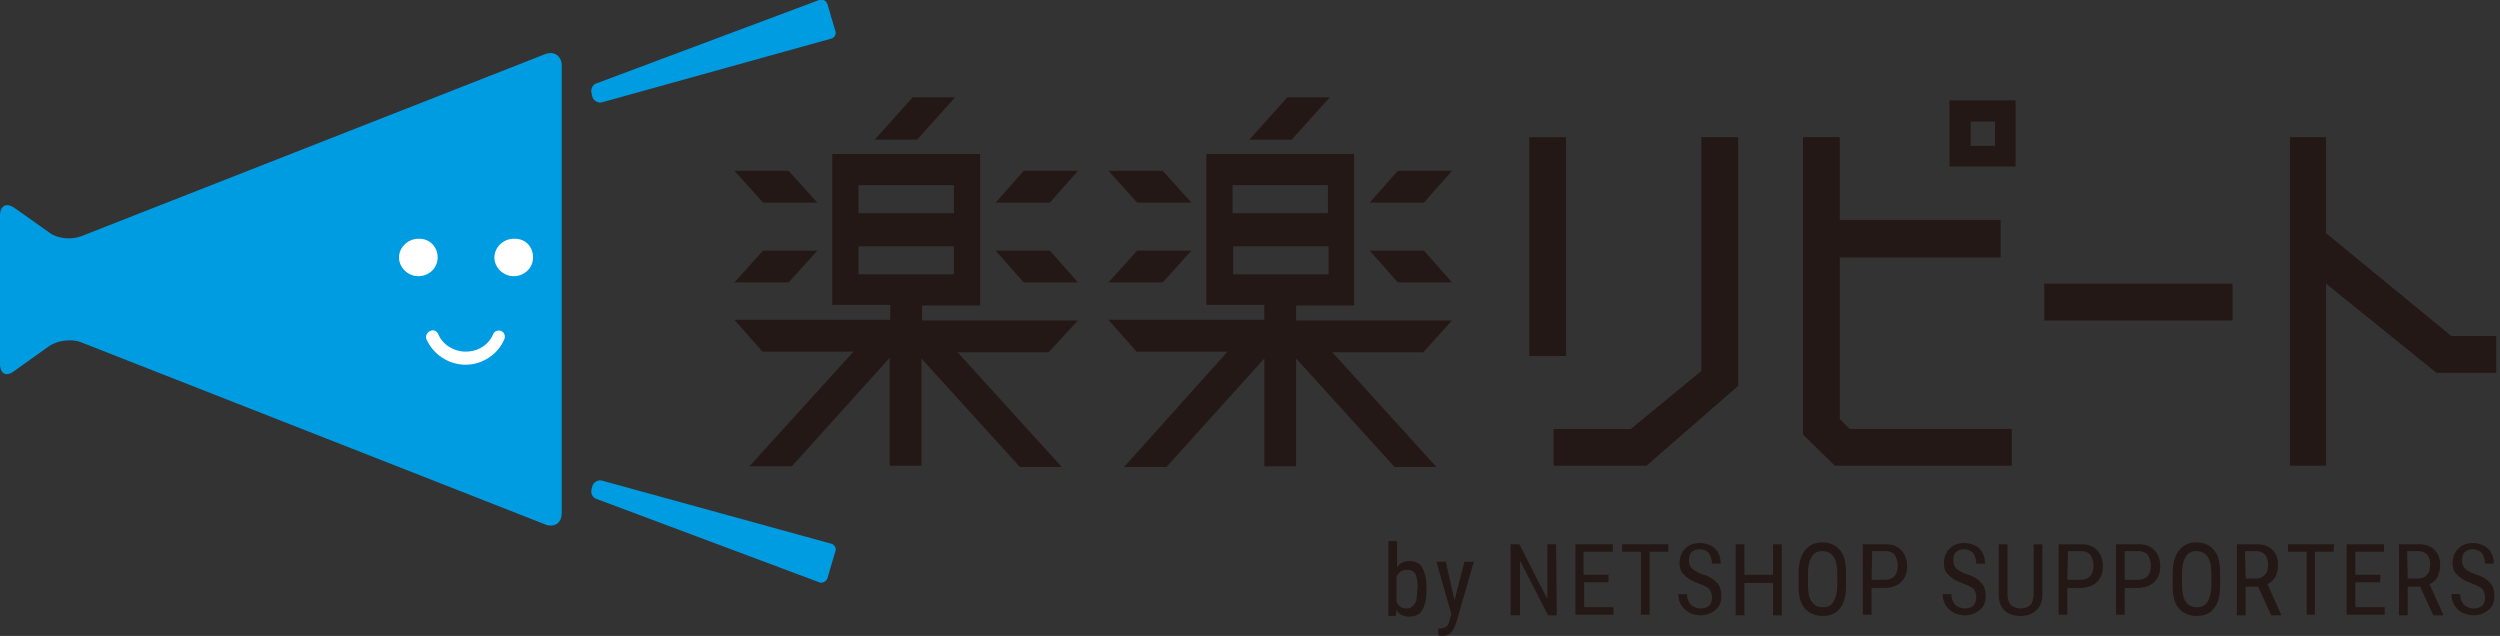 <?xml version="1.0" encoding="utf-8"?>
<!-- Generator: Adobe Illustrator 22.0.1, SVG Export Plug-In . SVG Version: 6.00 Build 0)  -->
<svg version="1.1" id="レイヤー_1" xmlns="http://www.w3.org/2000/svg" xmlns:xlink="http://www.w3.org/1999/xlink" x="0px"
	 y="0px" viewBox="0 0 401 102" style="enable-background:new 0 0 401 102;" xml:space="preserve">
<rect x="0" y="0" width="401" height="102" fill="#333333" stroke="none"/>
<style type="text/css">
	.st0{fill:#009CE1;}
	.st1{fill:#FFFFFF;}
	.st2{fill:#231815;}
	.st3{fill:#E52D8A;}
	.st4{fill:#EA6000;}
	.st5{fill:#FCCF00;}
	.st6{fill:#E60012;}
</style>
<g>
	<g>
		<g>
			<path class="st0" d="M7.9,37.3c1.3,1,3.6,1.2,5.1,0.6L87.4,8.7c1.5-0.6,2.7,0.3,2.7,1.8v71.8c0,1.6-1.2,2.4-2.7,1.8L13,54.9
				c-1.5-0.6-3.8-0.3-5.1,0.6l-5.6,4C1,60.5,0,60,0,58.3V34.6c0-1.6,1-2.2,2.4-1.2L7.9,37.3z"/>
		</g>
		<g>
			<path class="st0" d="M94.9,15c-0.2-0.6,0.1-1.4,0.7-1.6l35.8-13.4c0.5-0.2,1.1,0.1,1.3,0.6L134,5c0.2,0.5-0.2,1.1-0.7,1.2
				L96.6,16.4c-0.6,0.2-1.4-0.2-1.6-0.9L94.9,15z"/>
			<path class="st0" d="M94.9,78.4C94.7,79,95,79.8,95.6,80l35.8,13.4c0.5,0.2,1.1-0.1,1.3-0.6l1.3-4.4c0.2-0.5-0.2-1.1-0.7-1.2
				L96.6,77.1c-0.6-0.2-1.4,0.2-1.6,0.9L94.9,78.4z"/>
		</g>
		<path class="st1" d="M85.5,41.3c0,1.7-1.4,3-3.1,3c-1.7,0-3.1-1.4-3.1-3s1.4-3,3.1-3C84.2,38.2,85.5,39.5,85.5,41.3z"/>
		<path class="st1" d="M70.2,41.3c0,1.7-1.4,3-3.1,3c-1.7,0-3.1-1.4-3.1-3s1.4-3,3.1-3C68.8,38.2,70.2,39.5,70.2,41.3z"/>
		<g>
			<path class="st1" d="M74.7,58.5c2.7,0,5.2-1.7,6.2-4.1c0.2-0.5,0-1.1-0.5-1.3c-0.5-0.2-1.1,0-1.3,0.5c-0.7,1.7-2.4,2.8-4.4,2.8
				c-1.9,0-3.7-1.1-4.4-2.8c-0.2-0.5-0.8-0.8-1.3-0.5c-0.5,0.2-0.8,0.8-0.6,1.3C69.5,56.9,72,58.5,74.7,58.5z"/>
		</g>
	</g>
	<g>
		<path class="st2" d="M228.8,94.9c0,1.3-0.3,2.4-0.7,3c-0.4,0.7-1.1,1-2.1,1c-0.9,0-1.6-0.3-2-1.1l-0.1,1h-1.2v-12h1.4V91
			c0.4-0.7,1.1-1,1.9-1c1,0,1.7,0.3,2.1,1c0.4,0.7,0.7,1.7,0.7,3L228.8,94.9L228.8,94.9z M227.4,94.1c0-1-0.2-1.7-0.4-2.1
			c-0.3-0.4-0.7-0.6-1.4-0.6c-0.7,0-1.2,0.3-1.6,1.1v4c0.3,0.8,0.9,1.1,1.6,1.1c0.6,0,1-0.3,1.3-0.7s0.4-1.1,0.4-2L227.4,94.1
			L227.4,94.1z"/>
		<path class="st2" d="M233.3,96.3l1.6-6.2h1.5l-2.8,9.7c-0.2,0.7-0.5,1.3-0.9,1.7c-0.3,0.3-0.8,0.5-1.3,0.5c-0.2,0-0.4,0-0.7-0.1
			v-1.1h0.3c0.4,0,0.7-0.1,1-0.3c0.3-0.2,0.4-0.5,0.5-1l0.3-1l-2.4-8.4h1.5L233.3,96.3z"/>
		<path class="st2" d="M249.7,98.7h-1.4l-4.5-8.8v8.8h-1.5V87.3h1.4l4.5,8.8v-8.8h1.4L249.7,98.7L249.7,98.7z"/>
		<path class="st2" d="M258.1,93.4h-4v4h4.7v1.2h-6.1V87.3h6v1.2H254v3.7h4V93.4z"/>
		<path class="st2" d="M267.6,88.5h-3v10.1h-1.4V88.5h-3v-1.2h7.4L267.6,88.5L267.6,88.5z"/>
		<path class="st2" d="M274.6,95.8c0-0.6-0.2-1-0.4-1.3c-0.3-0.3-0.9-0.6-1.7-0.9s-1.4-0.6-1.8-0.9c-0.4-0.3-0.8-0.7-1-1
			c-0.2-0.4-0.3-0.9-0.3-1.4c0-0.9,0.3-1.7,0.9-2.3c0.6-0.6,1.4-0.9,2.4-0.9c0.7,0,1.2,0.2,1.7,0.4s1,0.7,1.2,1.2
			c0.3,0.5,0.4,1.1,0.4,1.7h-1.4c0-0.7-0.2-1.2-0.5-1.7c-0.3-0.3-0.8-0.6-1.5-0.6c-0.6,0-1,0.2-1.3,0.5c-0.3,0.3-0.4,0.8-0.4,1.4
			c0,0.4,0.2,0.9,0.5,1.2s0.9,0.6,1.6,0.9c1.1,0.3,1.9,0.8,2.4,1.4c0.5,0.5,0.7,1.2,0.7,2.1c0,1-0.3,1.7-0.9,2.2s-1.4,0.9-2.4,0.9
			c-0.7,0-1.3-0.2-1.8-0.4c-0.5-0.3-1-0.7-1.3-1.2c-0.3-0.5-0.5-1.1-0.5-1.8h1.4c0,0.7,0.2,1.2,0.6,1.7c0.3,0.3,1,0.6,1.6,0.6
			c0.6,0,1.1-0.2,1.4-0.5C274.5,96.8,274.6,96.3,274.6,95.8z"/>
		<path class="st2" d="M285.8,98.7h-1.4v-5.2h-4.6v5.2h-1.4V87.3h1.4v4.9h4.6v-4.9h1.4V98.7z"/>
		<path class="st2" d="M296.1,94c0,1.6-0.3,2.8-1,3.6c-0.7,0.9-1.6,1.2-2.8,1.2c-1.1,0-2.1-0.4-2.8-1.2c-0.7-0.8-1-2-1-3.5v-2.2
			c0-1.5,0.3-2.7,1-3.6c0.7-0.9,1.6-1.3,2.8-1.3c1.2,0,2.1,0.4,2.8,1.2c0.7,0.8,1,2,1,3.6L296.1,94L296.1,94z M294.7,92
			c0-1.2-0.2-2.1-0.6-2.7c-0.4-0.6-1-0.9-1.8-0.9c-0.8,0-1.4,0.3-1.7,0.9c-0.4,0.6-0.6,1.5-0.6,2.6v2c0,1.1,0.2,2.1,0.6,2.6
			c0.4,0.6,1,0.9,1.8,0.9s1.4-0.3,1.7-0.9c0.3-0.5,0.6-1.4,0.6-2.6V92z"/>
		<path class="st2" d="M300.2,94.2v4.4h-1.4V87.3h3.7c1,0,1.9,0.3,2.5,1c0.6,0.6,0.9,1.5,0.9,2.5c0,1.1-0.3,1.9-0.9,2.5
			c-0.6,0.6-1.4,0.9-2.4,1H300.2z M300.2,93h2.2c0.6,0,1.1-0.2,1.5-0.6c0.3-0.3,0.5-1,0.5-1.7c0-0.7-0.2-1.2-0.5-1.7
			c-0.3-0.4-0.9-0.6-1.4-0.6h-2.2L300.2,93L300.2,93z"/>
		<path class="st2" d="M317,95.8c0-0.6-0.2-1-0.4-1.3c-0.3-0.3-0.9-0.6-1.7-0.9c-0.8-0.3-1.4-0.6-1.8-0.9c-0.4-0.3-0.8-0.7-1-1
			c-0.2-0.4-0.3-0.9-0.3-1.4c0-0.9,0.3-1.7,0.9-2.3c0.6-0.6,1.4-0.9,2.4-0.9c0.7,0,1.2,0.2,1.7,0.4s1,0.7,1.2,1.2
			c0.3,0.5,0.4,1.1,0.4,1.7H317c0-0.7-0.2-1.2-0.5-1.7c-0.3-0.3-0.8-0.6-1.5-0.6c-0.6,0-1,0.2-1.3,0.5c-0.3,0.3-0.4,0.8-0.4,1.4
			c0,0.4,0.2,0.9,0.5,1.2s0.9,0.6,1.6,0.9c1.1,0.3,1.9,0.8,2.4,1.4c0.5,0.5,0.7,1.2,0.7,2.1c0,1-0.3,1.7-0.9,2.2s-1.4,0.9-2.4,0.9
			c-0.7,0-1.3-0.2-1.8-0.4c-0.5-0.3-1-0.7-1.3-1.2c-0.3-0.5-0.5-1.1-0.5-1.8h1.4c0,0.7,0.2,1.2,0.6,1.7c0.3,0.3,1,0.6,1.6,0.6
			s1.1-0.2,1.4-0.5C316.8,96.8,317,96.3,317,95.8z"/>
		<path class="st2" d="M327.6,87.3v8.1c0,1-0.3,1.9-1,2.5c-0.6,0.6-1.5,0.9-2.5,0.9c-1.1,0-2-0.3-2.6-0.9c-0.6-0.6-0.9-1.5-0.9-2.5
			v-8.1h1.4v8c0,0.8,0.2,1.3,0.5,1.7c0.3,0.3,0.9,0.6,1.6,0.6c0.7,0,1.2-0.2,1.6-0.6c0.3-0.3,0.5-1,0.5-1.7v-8H327.6z"/>
		<path class="st2" d="M331.6,94.2v4.4h-1.4V87.3h3.7c1,0,1.9,0.3,2.5,1c0.6,0.6,0.9,1.5,0.9,2.5c0,1.1-0.3,1.9-0.9,2.5
			s-1.4,0.9-2.4,1H331.6z M331.6,93h2.2c0.6,0,1.1-0.2,1.5-0.6c0.3-0.3,0.5-1,0.5-1.7c0-0.7-0.2-1.2-0.5-1.7
			c-0.3-0.4-0.9-0.6-1.4-0.6h-2.2L331.6,93L331.6,93z"/>
		<path class="st2" d="M340.8,94.2v4.4h-1.4V87.3h3.7c1,0,1.9,0.3,2.5,1c0.6,0.6,0.9,1.5,0.9,2.5c0,1.1-0.3,1.9-0.9,2.5
			c-0.6,0.6-1.4,0.9-2.4,1H340.8z M340.8,93h2.2c0.6,0,1.1-0.2,1.5-0.6c0.3-0.3,0.5-1,0.5-1.7c0-0.7-0.2-1.2-0.5-1.7
			c-0.3-0.4-0.9-0.6-1.4-0.6h-2.3V93z"/>
		<path class="st2" d="M356.1,94c0,1.6-0.3,2.8-1,3.6c-0.7,0.9-1.6,1.2-2.8,1.2c-1.1,0-2.1-0.4-2.8-1.2c-0.7-0.8-1-2-1-3.5v-2.2
			c0-1.5,0.3-2.7,1-3.6s1.6-1.3,2.8-1.3s2.1,0.4,2.8,1.2c0.7,0.8,1,2,1,3.6L356.1,94L356.1,94z M354.7,92c0-1.2-0.2-2.1-0.6-2.7
			c-0.4-0.6-1-0.9-1.8-0.9c-0.8,0-1.4,0.3-1.7,0.9c-0.4,0.6-0.6,1.5-0.6,2.6v2c0,1.1,0.2,2.1,0.6,2.6c0.4,0.6,1,0.9,1.8,0.9
			s1.4-0.3,1.7-0.9c0.3-0.5,0.6-1.4,0.6-2.6V92z"/>
		<path class="st2" d="M362.2,94.1h-2v4.6h-1.4V87.3h3.2c1.1,0,1.9,0.3,2.5,0.9s0.9,1.4,0.9,2.5c0,0.7-0.2,1.3-0.4,1.8
			c-0.3,0.5-0.8,1-1.3,1.2l2.2,4.9v0.1h-1.6L362.2,94.1z M360.2,92.8h1.7c0.6,0,1-0.2,1.4-0.6c0.3-0.3,0.5-0.9,0.5-1.6
			c0-1.5-0.7-2.2-2-2.2h-1.7L360.2,92.8L360.2,92.8z"/>
		<path class="st2" d="M374.3,88.5h-3v10.1H370V88.5h-3v-1.2h7.4L374.3,88.5L374.3,88.5z"/>
		<path class="st2" d="M381.8,93.4h-4v4h4.7v1.2h-6.1V87.3h6v1.2h-4.6v3.7h4V93.4z"/>
		<path class="st2" d="M388.2,94.1h-2v4.6h-1.4V87.3h3.2c1.1,0,1.9,0.3,2.5,0.9c0.6,0.6,0.9,1.4,0.9,2.5c0,0.7-0.2,1.3-0.4,1.8
			s-0.8,1-1.3,1.2l2.2,4.9v0.1h-1.6L388.2,94.1z M386.2,92.8h1.7c0.6,0,1-0.2,1.4-0.6c0.3-0.3,0.5-0.9,0.5-1.6c0-1.5-0.7-2.2-2-2.2
			h-1.7L386.2,92.8L386.2,92.8z"/>
		<path class="st2" d="M398.6,95.8c0-0.6-0.2-1-0.4-1.3c-0.3-0.3-0.9-0.6-1.7-0.9s-1.4-0.6-1.8-0.9c-0.4-0.3-0.8-0.7-1-1
			c-0.2-0.4-0.3-0.9-0.3-1.4c0-0.9,0.3-1.7,0.9-2.3s1.4-0.9,2.4-0.9c0.7,0,1.2,0.2,1.7,0.4c0.5,0.3,1,0.7,1.2,1.2
			c0.3,0.5,0.4,1.1,0.4,1.7h-1.4c0-0.7-0.2-1.2-0.5-1.7c-0.3-0.3-0.8-0.6-1.5-0.6c-0.6,0-1,0.2-1.3,0.5c-0.3,0.3-0.4,0.8-0.4,1.4
			c0,0.4,0.2,0.9,0.5,1.2c0.3,0.3,0.9,0.6,1.6,0.9c1.1,0.3,1.9,0.8,2.4,1.4c0.5,0.5,0.7,1.2,0.7,2.1c0,1-0.3,1.7-0.9,2.2
			c-0.6,0.5-1.4,0.9-2.4,0.9c-0.7,0-1.3-0.2-1.8-0.4s-1-0.7-1.3-1.2c-0.3-0.5-0.5-1.1-0.5-1.8h1.4c0,0.7,0.2,1.2,0.6,1.7
			c0.3,0.3,1,0.6,1.6,0.6c0.6,0,1.1-0.2,1.4-0.5C398.5,96.8,398.6,96.3,398.6,95.8z"/>
	</g>
	<rect x="327.9" y="45.5" class="st2" width="30.2" height="5.9"/>
	<rect x="245.3" y="22" class="st2" width="5.9" height="35.1"/>
	<g>
		<polygon class="st2" points="272.9,22 272.9,59.5 261.6,68.8 249.2,68.8 249.2,74.7 264.1,74.7 278.8,61.9 278.8,22 		"/>
	</g>
	<polygon class="st2" points="393.2,53.9 373.1,37.4 373.1,22 367.3,22 367.3,74.7 373.1,74.7 373.1,45.5 390.8,59.8 400.4,59.8 
		400.4,53.9 	"/>
	<polygon class="st2" points="296.7,68.8 295.1,67.2 295.1,41.3 320.9,41.3 320.9,35.3 295.1,35.3 295.1,22 289.2,22 289.2,69.7 
		294.3,74.7 322.7,74.7 322.7,68.8 	"/>
	<g>
		<g>
			<path class="st2" d="M312.7,16.1v10.6h10.6V16.1H312.7z M320,23.4h-3.9v-3.9h3.9V23.4z"/>
		</g>
	</g>
	<g>
		<polygon class="st2" points="153.2,15.6 146.4,15.6 140.3,22.4 147.1,22.4 		"/>
		<polygon class="st2" points="159.7,40.2 164.2,45.3 172.9,45.3 168.4,40.2 		"/>
		<polygon class="st2" points="172.9,27.4 164.2,27.4 159.7,32.5 168.4,32.5 		"/>
		<polygon class="st2" points="131.1,32.5 126.5,27.4 117.8,27.4 122.4,32.5 		"/>
		<polygon class="st2" points="131.1,40.2 122.4,40.2 117.8,45.3 126.5,45.3 		"/>
		<path class="st2" d="M172.9,51.4h-25v-2.4h9.3V24.7h-23.7v24.2h9.3v2.4h-25l4.5,5.1h14.6l-16.7,18.4h6.8l15.7-17.4v17.3h5.1V57.5
			l15.7,17.3v0.1h6.8l-16.7-18.4h14.6L172.9,51.4z M153,39.4V44h-15.3v-4.5H153z M137.7,34.2v-4.5h15.3v4.5H137.7z"/>
	</g>
	<g>
		<polygon class="st2" points="213.3,15.6 206.5,15.6 200.4,22.4 207.2,22.4 		"/>
		<polygon class="st2" points="219.7,40.2 224.2,45.3 232.9,45.3 228.4,40.2 		"/>
		<polygon class="st2" points="232.9,27.4 224.2,27.4 219.7,32.5 228.4,32.5 		"/>
		<polygon class="st2" points="191.1,32.5 186.5,27.4 177.8,27.4 182.4,32.5 		"/>
		<polygon class="st2" points="191.1,40.2 182.4,40.2 177.8,45.3 186.5,45.3 		"/>
		<path class="st2" d="M232.9,51.4h-25v-2.4h9.3V24.7h-23.7v24.2h9.3v2.4h-25l4.5,5.1h14.6l-16.6,18.5h6.8l15.7-17.4v17.3h5.1V57.5
			l15.7,17.3v0.1h6.8l-16.7-18.4h14.6L232.9,51.4z M213.1,39.4V44h-15.3v-4.5H213.1z M197.7,34.2v-4.5h15.3v4.5H197.7z"/>
	</g>
</g>
</svg>
